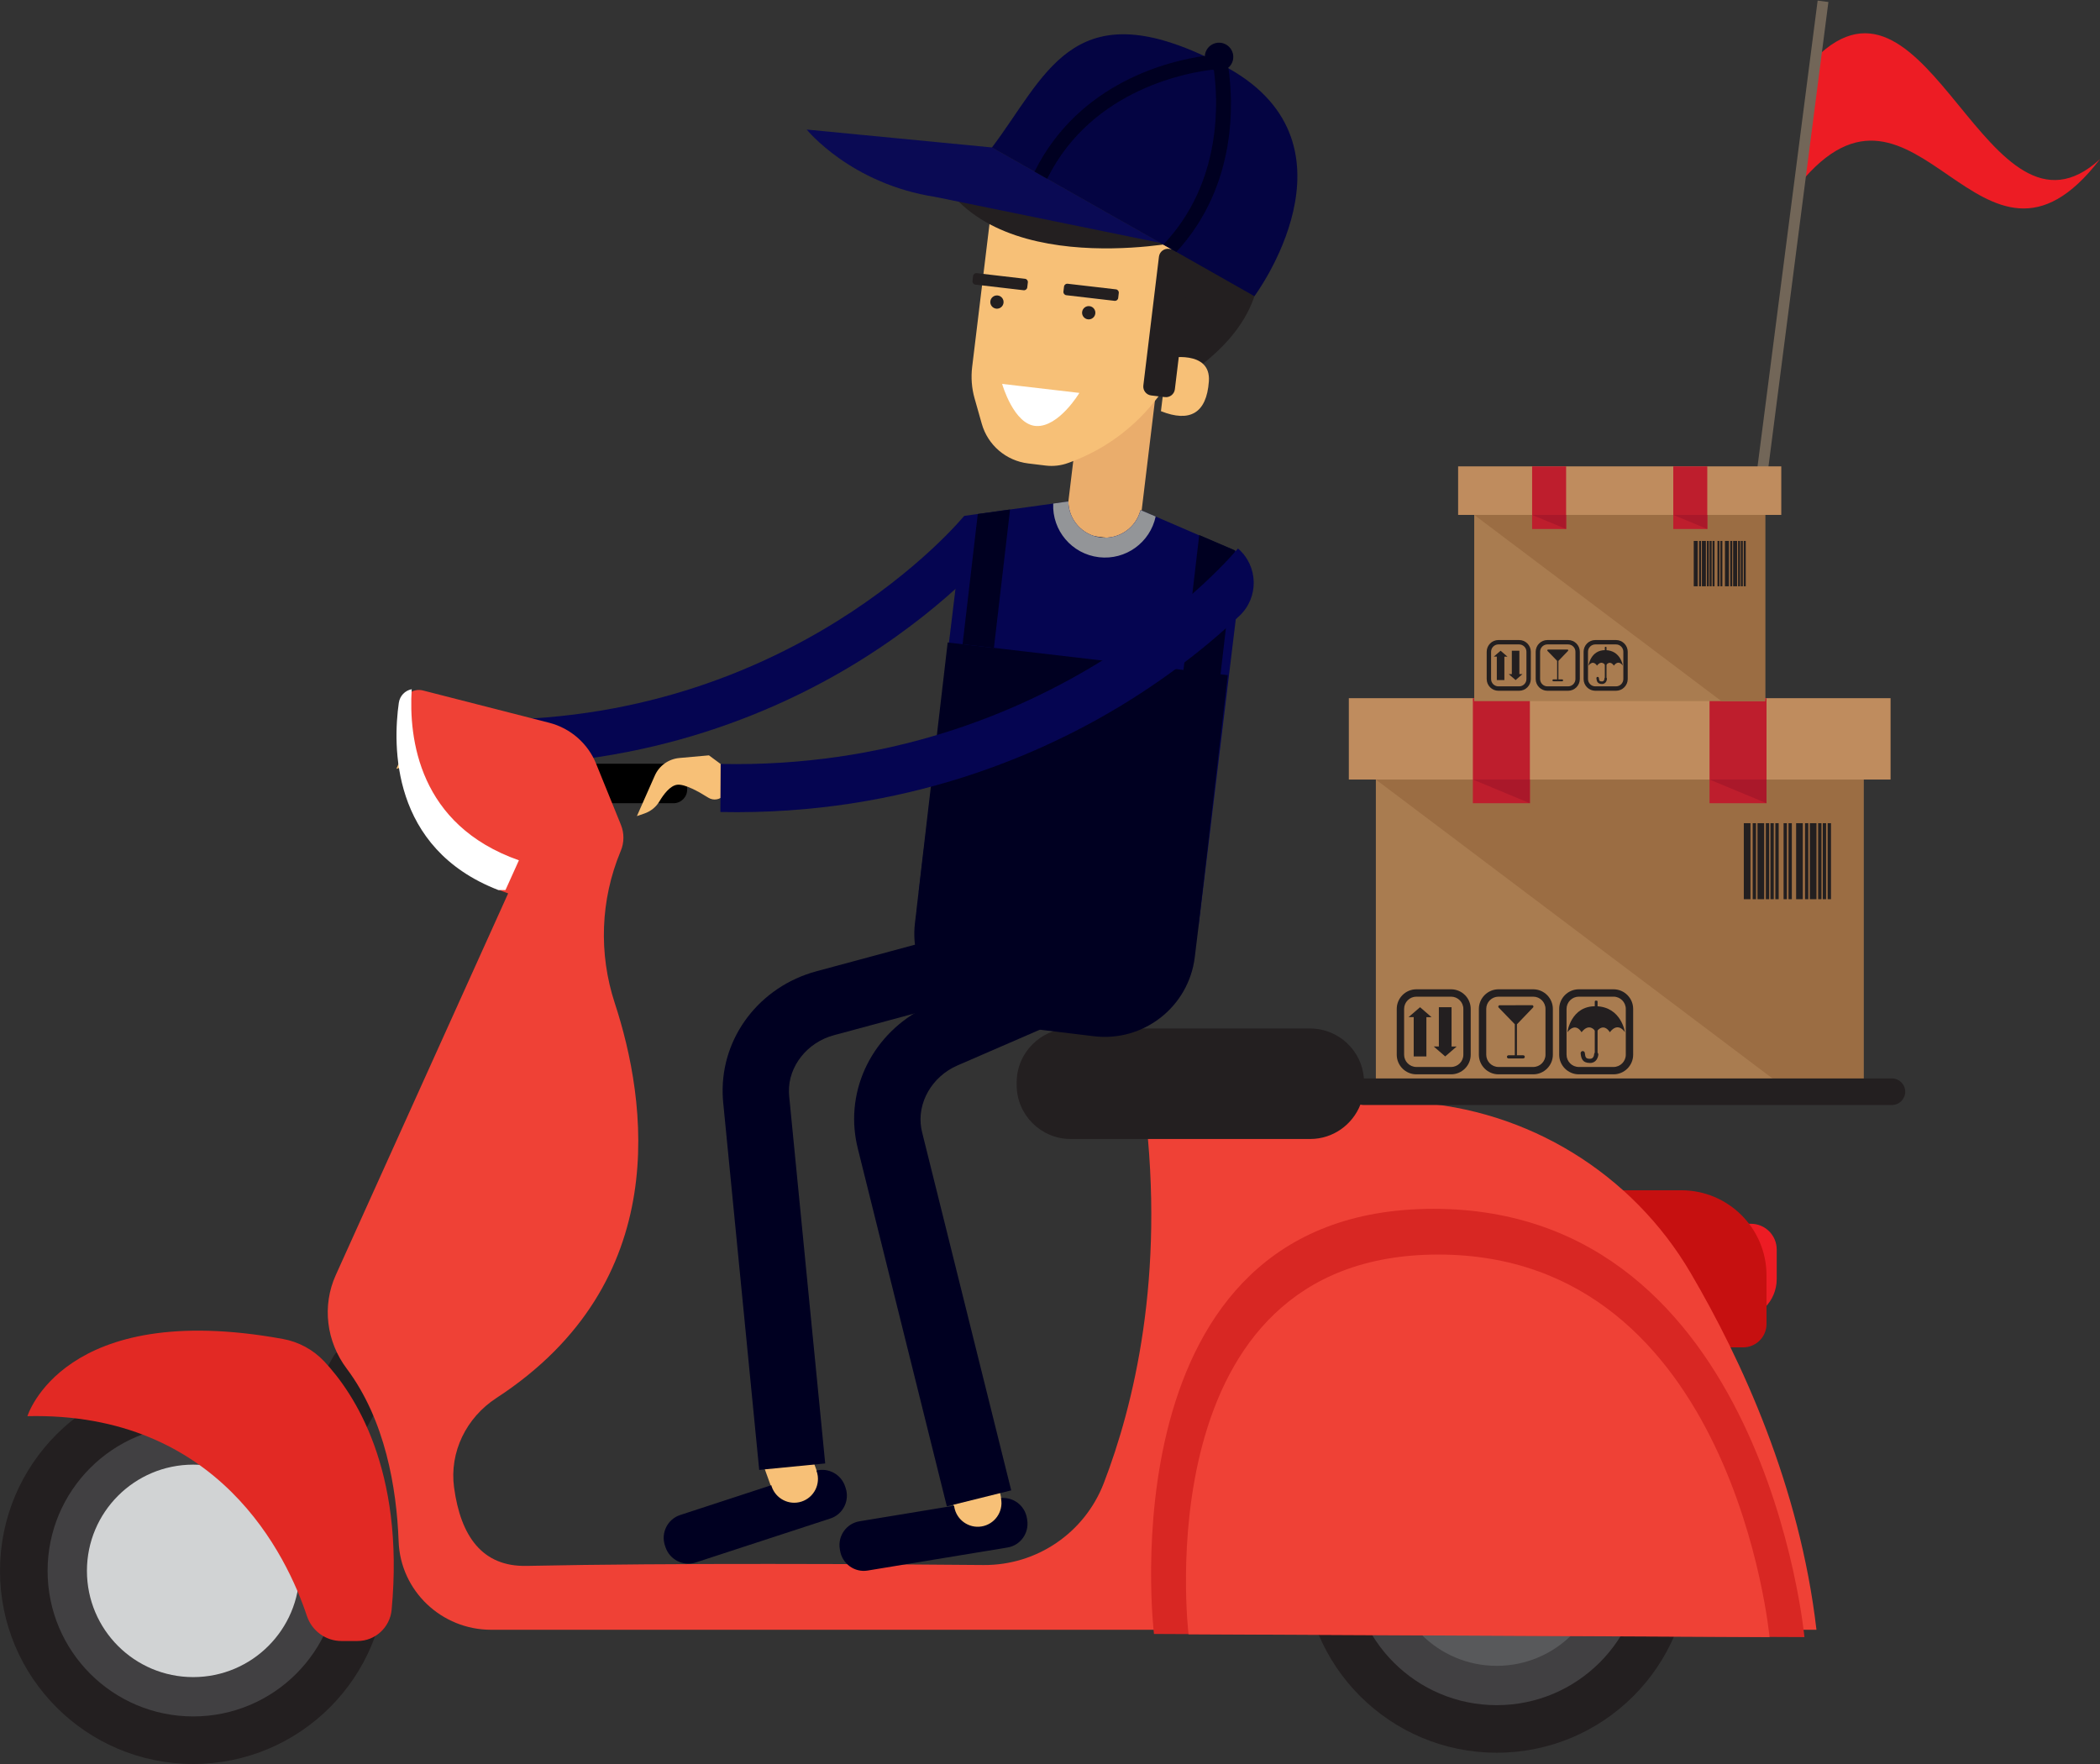 <?xml version="1.0" encoding="utf-8"?>
<!-- Generator: Adobe Illustrator 15.0.0, SVG Export Plug-In . SVG Version: 6.00 Build 0)  -->
<!DOCTYPE svg PUBLIC "-//W3C//DTD SVG 1.1//EN" "http://www.w3.org/Graphics/SVG/1.1/DTD/svg11.dtd">
<svg xmlns="http://www.w3.org/2000/svg" xmlns:xlink="http://www.w3.org/1999/xlink" x="0px" y="0px" width="200px" height="168px" viewBox="0 0 200 168" xml:space="preserve">
<rect x="0" y="0" width="200" height="168" fill="#333333" stroke="none"/>
<g id="图层_1">
	<path fill="#F7C077" d="M44.226,67.762l-2.666,0.24c-0.968,0.086-1.811,0.692-2.204,1.58l-1.61,3.643l0.672-0.23    c0.563-0.193,1.046-0.573,1.35-1.086c0.37-0.625,0.962-1.422,1.602-1.503c0.682-0.085,1.964,0.634,2.798,1.162    c0.465,0.294,1.073,0.192,1.415-0.237l1.288-1.615L44.226,67.762z" />
	<path fill="#050551" d="M45.256,72.859l0.025-4.324c30.018,0.609,46.365-19.18,46.527-19.381c1.833,1.577,1.898,4.386,0.145,6.051    c-2.146,2.035-5.396,4.779-9.724,7.506C74.584,67.527,61.964,73.199,45.256,72.859" />
	<path d="M64.144,76.498H55.84c-0.719,0-1.301-0.583-1.301-1.301v-1.162c0-0.719,0.582-1.3,1.3-1.3h8.306    c0.718,0,1.301,0.581,1.301,1.301v1.161C65.445,75.914,64.862,76.498,64.144,76.498" />
	<path fill="#231F20" d="M34.576,128.427l1.639,0.914c1.015,0.563,1.378,1.845,0.813,2.858l-4.479,8.033    c-0.565,1.014-1.846,1.377-2.859,0.812l-1.64-0.912c-1.014-0.565-1.378-1.845-0.813-2.859l4.48-8.033    C32.281,128.226,33.562,127.861,34.576,128.427" />
	<path fill="#ED1C24" d="M165.368,125.654h-5.431v-9.104h6.818c1.357,0,2.456,1.098,2.456,2.452v2.811    C169.212,123.934,167.491,125.654,165.368,125.654" />
	<path fill="#C61010" d="M166.007,128.322h-14.629v-14.963h8.745c4.482,0,8.117,3.632,8.117,8.114v4.616    C168.24,127.324,167.24,128.322,166.007,128.322" />
	<path fill="#231F20" d="M160.947,148.533c0,10.158-8.238,18.393-18.401,18.393s-18.401-8.234-18.401-18.393    s8.238-18.394,18.401-18.394S160.947,138.375,160.947,148.533" />
	<path fill="#414042" d="M156.415,148.533c0,7.656-6.209,13.863-13.869,13.863c-7.659,0-13.869-6.207-13.869-13.863    c0-7.657,6.21-13.864,13.869-13.864C150.206,134.669,156.415,140.876,156.415,148.533" />
	<path fill="#58595B" d="M152.669,148.533c0,5.587-4.533,10.118-10.123,10.118c-5.591,0-10.122-4.531-10.122-10.118    c0-5.588,4.531-10.117,10.122-10.117C148.136,138.416,152.669,142.945,152.669,148.533" />
	<path fill="#231F20" d="M36.803,149.606c0,10.159-8.238,18.393-18.401,18.393C8.239,167.999,0,159.766,0,149.606    c0-10.158,8.238-18.393,18.401-18.393C28.564,131.214,36.803,139.448,36.803,149.606" />
	<path fill="#414042" d="M32.271,149.606c0,7.657-6.209,13.863-13.869,13.863c-7.66,0-13.869-6.206-13.869-13.863    c0-7.656,6.209-13.862,13.869-13.862C26.062,135.744,32.271,141.95,32.271,149.606" />
	<path fill="#D1D3D4" d="M28.524,149.606c0,5.589-4.533,10.118-10.123,10.118c-5.591,0-10.122-4.529-10.122-10.118    c0-5.588,4.531-10.117,10.122-10.117C23.991,139.489,28.524,144.019,28.524,149.606" />
</g>
<g id="CE22924">
	<path fill="#E22924" d="M34.044,156.287h-1.521c-1.5,0-2.821-0.964-3.295-2.388c-1.889-5.668-8.362-19.439-26.616-19.026    c0,0,3.398-11.155,24.32-7.355c1.507,0.271,2.894,1.02,3.943,2.137c2.844,3.025,7.677,10.26,6.423,23.657    C37.142,154.993,35.734,156.287,34.044,156.287" />
</g>
<g id="CEF4136">
	<path fill="#EF4136" d="M161.026,121.254c-5.57-9.506-15.509-15.615-26.51-16.279c-12.263-0.74-25.501,0.518-25.501,0.518    c1.979,16.138-1.06,28.403-3.893,35.759c-1.824,4.738-6.391,7.845-11.469,7.797c-10.42-0.096-29.435-0.207-43.512,0.084    c-4.204,0.086-6.268-2.816-6.897-7.473c-0.455-3.369,1.168-6.651,4.019-8.507c16.954-11.042,14.336-28.327,11.287-37.62    c-1.55-4.723-1.362-9.842,0.545-14.434c0.01-0.024,0.02-0.047,0.029-0.07c0.33-0.793,0.333-1.682,0.01-2.478l-2.361-5.815    c-0.786-1.936-2.445-3.384-4.471-3.902l-12.019-3.074c-0.899-0.231-1.795,0.371-1.925,1.289    c-0.576,4.047-0.836,14.209,10.037,18.035l-16.418,36.354c-1.323,2.931-0.893,6.326,1.037,8.898    c3.674,4.896,4.761,11.363,4.952,16.477c0.175,4.705,4.094,8.403,8.804,8.403h105.337v-0.001h20.89    C171.409,141.539,165.868,129.517,161.026,121.254" />
</g>
<g id="CD82723">
	<path fill="#D82723" d="M109.903,155.614c0,0-4.904-40.487,26.624-40.487c31.529,0,35.323,40.787,35.323,40.787L109.903,155.614z" />
</g>
<g id="CEF4136_1_">
	<path fill="#EF4136" d="M113.195,155.646c0,0-4.379-36.164,23.782-36.164s31.551,36.434,31.551,36.434L113.195,155.646z" />
</g>
<g id="CFFFFFF">
	<path fill="#FFFFFF" d="M49.42,81.933c-9.536-3.352-10.505-11.594-10.209-16.293c-0.626,0.119-1.131,0.617-1.229,1.298    c-0.565,3.977-0.817,13.854,9.488,17.831h0.67L49.42,81.933z" />
</g>
<g id="图层_2">
	<path fill="#ED1C24" d="M172.898,5.537c-0.519,4.011-1.037,8.021-1.557,12.031C182.58,3.74,188.635,29.975,200,15.156    C189.281,24.974,183.745-5.271,172.898,5.537" />
</g>
<g id="图层_3">
	
		<rect x="169.899" y="-0.141" transform="matrix(0.992 0.128 -0.128 0.992 4.551 -21.55)" fill="#726658" width="1.033" height="49.753" />
	<rect x="131.034" y="72.049" fill="#A97C50" width="46.447" height="31.925" />
	<polygon fill="#9B6D43" points="131.033,74.242 177.48,74.242 177.48,103.973 170.485,103.973" />
	<rect x="128.46" y="66.493" fill="#BF8C5E" width="51.594" height="7.749" />
	<rect x="140.274" y="66.491" fill="#BE1E2D" width="5.428" height="10.006" />
	<polygon fill="#AA182A" points="140.274,74.242 145.702,74.242 145.702,76.498" />
	<rect x="162.813" y="66.491" fill="#BE1E2D" width="5.427" height="10.006" />
	<polygon fill="#AA182A" points="162.813,74.242 168.239,74.242 168.239,76.498" />
	<path fill="#231F20" d="M138.196,102.317h-3.302c-1.032,0-1.871-0.839-1.871-1.87v-4.358c0-1.031,0.839-1.87,1.871-1.87h3.302    c1.032,0,1.872,0.839,1.872,1.87v4.358C140.068,101.479,139.229,102.317,138.196,102.317 M134.895,94.92    c-0.645,0-1.17,0.524-1.17,1.169v4.358c0,0.646,0.525,1.169,1.17,1.169h3.302c0.646,0,1.17-0.523,1.17-1.169v-4.358    c0-0.645-0.524-1.169-1.17-1.169H134.895z" />
	<polygon fill="#231F20" points="136.336,96.873 135.789,96.398 135.243,95.925 134.697,96.397 134.148,96.87 134.638,96.871     134.638,100.611 135.847,100.611 135.847,96.873" />
	<polygon fill="#231F20" points="136.546,99.664 137.092,100.138 137.638,100.612 138.186,100.139 138.732,99.667 138.243,99.667     138.243,95.925 137.035,95.925 137.035,99.664" />
	<path fill="#231F20" d="M146.02,102.317h-3.303c-1.032,0-1.872-0.839-1.872-1.87v-4.358c0-1.031,0.84-1.87,1.872-1.87h3.303    c1.031,0,1.872,0.839,1.872,1.87v4.358C147.892,101.479,147.051,102.317,146.02,102.317 M142.717,94.92    c-0.646,0-1.17,0.524-1.17,1.169v4.358c0,0.646,0.524,1.169,1.17,1.169h3.303c0.646,0,1.169-0.523,1.169-1.169v-4.358    c0-0.645-0.523-1.169-1.169-1.169H142.717z" />
	<path fill="#231F20" d="M145.912,95.732l-1.543,0.004l-1.549,0.004c-0.112,0-0.17,0.137-0.091,0.217l0.717,0.741l0.822,0.848v2.957    h-0.6c-0.083,0-0.149,0.067-0.149,0.15s0.066,0.15,0.149,0.15h1.4c0.083,0,0.15-0.067,0.15-0.15s-0.067-0.15-0.15-0.15h-0.599    v-2.949l0.825-0.86l0.711-0.74C146.087,95.871,146.027,95.732,145.912,95.732" />
	<path fill="#231F20" d="M153.668,102.317h-3.303c-1.031,0-1.871-0.839-1.871-1.87v-4.358c0-1.031,0.84-1.87,1.87-1.87h3.304    c1.031,0,1.871,0.839,1.871,1.87v4.358C155.539,101.479,154.699,102.317,153.668,102.317 M150.364,94.92    c-0.645,0-1.169,0.524-1.169,1.169v4.358c0,0.646,0.524,1.169,1.17,1.169h3.303c0.645,0,1.169-0.523,1.169-1.169v-4.358    c0-0.645-0.524-1.169-1.169-1.169H150.364z" />
	<path fill="#231F20" d="M149.276,98.308c0,0,0.319-2.528,2.73-2.476c2.413,0.054,2.749,2.476,2.749,2.476s-0.638-1.054-1.436,0    c0,0-0.568-1.019-1.313,0c0,0-0.567-1.037-1.383,0C150.624,98.308,150.074,97.289,149.276,98.308" />
	<path fill="#231F20" d="M152.058,100.512h-0.082c-0.051,0-0.093-0.042-0.093-0.093v-5.026c0-0.051,0.042-0.093,0.093-0.093h0.082    c0.051,0,0.091,0.041,0.091,0.092v5.029C152.148,100.471,152.108,100.512,152.058,100.512" />
	<path fill="#231F20" d="M151.437,101.236c-0.743,0-0.853-0.451-0.9-0.913c-0.011-0.11,0.069-0.208,0.179-0.22    c0.11-0.012,0.209,0.068,0.22,0.18c0.046,0.441,0.101,0.554,0.502,0.554c0.351,0,0.381-0.385,0.383-0.429    c0.006-0.11,0.101-0.195,0.212-0.188c0.11,0.006,0.195,0.1,0.188,0.211C152.205,100.71,152.021,101.236,151.437,101.236" />
	<rect x="166.077" y="78.399" fill="#231F20" width="0.635" height="7.239" />
	<rect x="166.924" y="78.399" fill="#231F20" width="0.316" height="7.239" />
	<rect x="167.382" y="78.399" fill="#231F20" width="0.634" height="7.239" />
	<rect x="168.175" y="78.399" fill="#231F20" width="0.316" height="7.239" />
	<rect x="168.615" y="78.399" fill="#231F20" width="0.316" height="7.239" />
	<rect x="169.865" y="78.399" fill="#231F20" width="0.317" height="7.239" />
	<rect x="169.081" y="78.399" fill="#231F20" width="0.318" height="7.239" />
	<rect x="170.333" y="78.399" fill="#231F20" width="0.317" height="7.239" />
	<rect x="171.06" y="78.399" fill="#231F20" width="0.635" height="7.239" />
	<rect x="171.905" y="78.399" fill="#231F20" width="0.317" height="7.239" />
	<rect x="172.363" y="78.399" fill="#231F20" width="0.635" height="7.239" />
	<rect x="173.156" y="78.399" fill="#231F20" width="0.317" height="7.239" />
	<rect x="173.597" y="78.399" fill="#231F20" width="0.317" height="7.239" />
	<rect x="174.063" y="78.399" fill="#231F20" width="0.317" height="7.239" />
	<rect x="140.403" y="47.729" fill="#A97C50" width="27.708" height="19.044" />
	<polygon fill="#9B6D43" points="140.403,49.039 168.111,49.039 168.111,66.772 163.938,66.772" />
	<rect x="138.868" y="44.416" fill="#BF8C5E" width="30.777" height="4.623" />
	<rect x="145.916" y="44.415" fill="#BE1E2D" width="3.237" height="5.968" />
	<polygon fill="#AA182A" points="145.916,49.039 149.153,49.039 149.153,50.383" />
	<rect x="159.36" y="44.415" fill="#BE1E2D" width="3.238" height="5.968" />
	<polygon fill="#AA182A" points="159.36,49.039 162.599,49.039 162.599,50.383" />
</g>
<g id="图层_4">
	<path fill="#231F20" d="M144.677,65.787h-1.971c-0.615,0-1.116-0.501-1.116-1.117v-2.599c0-0.615,0.501-1.116,1.116-1.116h1.971    c0.616,0,1.115,0.501,1.115,1.116v2.599C145.792,65.286,145.293,65.787,144.677,65.787 M142.706,61.373    c-0.384,0-0.698,0.313-0.698,0.698v2.599c0,0.386,0.314,0.697,0.698,0.697h1.971c0.385,0,0.698-0.312,0.698-0.697v-2.599    c0-0.385-0.313-0.698-0.698-0.698H142.706z" />
	<polygon fill="#231F20" points="143.566,62.537 143.24,62.255 142.915,61.973 142.588,62.255 142.262,62.536 142.554,62.536     142.554,64.769 143.274,64.769 143.274,62.537" />
	<polygon fill="#231F20" points="143.691,64.204 144.017,64.485 144.344,64.769 144.669,64.486 144.995,64.205 144.703,64.205     144.703,61.973 143.983,61.973 143.983,64.204" />
	<path fill="#231F20" d="M149.343,65.787h-1.97c-0.615,0-1.117-0.501-1.117-1.117v-2.599c0-0.615,0.502-1.116,1.117-1.116h1.97    c0.616,0,1.117,0.501,1.117,1.116v2.599C150.46,65.286,149.959,65.787,149.343,65.787 M147.373,61.373    c-0.385,0-0.697,0.313-0.697,0.698v2.599c0,0.386,0.313,0.697,0.697,0.697h1.97c0.385,0,0.698-0.312,0.698-0.697v-2.599    c0-0.385-0.313-0.698-0.698-0.698H147.373z" />
	<path fill="#231F20" d="M149.279,61.859l-0.921,0.001l-0.923,0.003c-0.068,0-0.103,0.08-0.055,0.129l0.428,0.441l0.49,0.506v1.764    h-0.358c-0.049,0-0.089,0.041-0.089,0.091c0,0.049,0.04,0.089,0.089,0.089h0.836c0.05,0,0.09-0.04,0.09-0.089    c0-0.05-0.04-0.091-0.09-0.091h-0.357v-1.759l0.492-0.514l0.425-0.44C149.383,61.94,149.349,61.858,149.279,61.859" />
	<path fill="#231F20" d="M153.905,65.787h-1.97c-0.616,0-1.116-0.501-1.116-1.117v-2.599c0-0.615,0.5-1.116,1.116-1.116h1.97    c0.615,0,1.116,0.501,1.116,1.116v2.599C155.021,65.286,154.521,65.787,153.905,65.787 M151.936,61.373    c-0.386,0-0.698,0.313-0.698,0.698v2.599c0,0.386,0.313,0.697,0.698,0.697h1.97c0.385,0,0.698-0.312,0.698-0.697v-2.599    c0-0.385-0.313-0.698-0.698-0.698H151.936z" />
	<path fill="#231F20" d="M151.286,63.394c0,0,0.189-1.507,1.629-1.476c1.438,0.032,1.64,1.476,1.64,1.476s-0.381-0.629-0.856,0    c0,0-0.339-0.607-0.783,0c0,0-0.339-0.617-0.825,0C152.09,63.394,151.762,62.786,151.286,63.394" />
	<path fill="#231F20" d="M152.945,64.708h-0.05c-0.03,0-0.055-0.023-0.055-0.055v-2.998c0-0.03,0.024-0.056,0.055-0.056h0.05    c0.029,0,0.055,0.025,0.055,0.056v2.998C153,64.685,152.975,64.708,152.945,64.708" />
	<path fill="#231F20" d="M152.574,65.141c-0.443,0-0.508-0.269-0.536-0.545c-0.007-0.065,0.041-0.124,0.106-0.131    c0.064-0.006,0.124,0.04,0.13,0.106c0.027,0.264,0.062,0.33,0.3,0.33c0.209,0,0.228-0.228,0.229-0.255    c0.003-0.065,0.06-0.116,0.125-0.111c0.065,0.003,0.116,0.059,0.113,0.124C153.033,64.826,152.924,65.141,152.574,65.141" />
	<rect x="161.309" y="51.517" fill="#231F20" width="0.378" height="4.319" />
	<rect x="161.813" y="51.517" fill="#231F20" width="0.189" height="4.319" />
	<rect x="162.087" y="51.517" fill="#231F20" width="0.378" height="4.319" />
	<rect x="162.561" y="51.517" fill="#231F20" width="0.188" height="4.319" />
	<rect x="162.822" y="51.517" fill="#231F20" width="0.189" height="4.319" />
	<rect x="163.568" y="51.517" fill="#231F20" width="0.189" height="4.319" />
	<rect x="163.101" y="51.517" fill="#231F20" width="0.189" height="4.319" />
	<rect x="163.847" y="51.517" fill="#231F20" width="0.189" height="4.319" />
	<rect x="164.28" y="51.517" fill="#231F20" width="0.379" height="4.319" />
	<rect x="164.786" y="51.517" fill="#231F20" width="0.188" height="4.319" />
	<rect x="165.059" y="51.517" fill="#231F20" width="0.379" height="4.319" />
	<rect x="165.531" y="51.517" fill="#231F20" width="0.189" height="4.319" />
	<rect x="165.794" y="51.517" fill="#231F20" width="0.189" height="4.319" />
	<rect x="166.072" y="51.517" fill="#231F20" width="0.19" height="4.319" />
	<path fill="#231F20" d="M180.185,102.708h-50.288c-0.192-2.647-2.414-4.756-5.11-4.756h-22.831c-2.821,0-5.129,2.307-5.129,5.127    v0.271c0,2.817,2.308,5.125,5.129,5.125h22.831c2.169,0,4.029-1.365,4.776-3.276c0.095,0.023,0.193,0.039,0.296,0.039h50.326    c0.697,0,1.265-0.566,1.265-1.264C181.449,103.274,180.882,102.708,180.185,102.708" />
	
		<rect x="102.332" y="34.574" transform="matrix(0.993 0.12 -0.12 0.993 5.921 -12.407)" fill="#EAAD6C" width="7.03" height="16.641" />
	<path fill="#F7C077" d="M94.303,20.793l-1.718,14.165c-0.12,0.999-0.043,2.009,0.231,2.977l0.685,2.421    c0.576,2.036,2.317,3.526,4.419,3.781l1.672,0.203c0.724,0.088,1.458,0.002,2.143-0.25l0.198-0.072    c3.133-1.149,5.893-3.134,7.979-5.737l0.936-1.167l1.71-14.107L94.303,20.793z" />
	<path fill="#231F20" d="M112.559,23.006c0,0-20.256,4.177-24.127-8.65c0,0,1.657,1.257,4.159,0.505    c2.504-0.751,14.47-8.645,22.314-0.009c0,0,13.743,12.214-4.058,22.262L112.559,23.006z" />
	<path fill="#F7C077" d="M111.179,34.111c0,0,4.172-0.849,3.952,2.212c-0.221,3.063-1.833,3.923-4.565,2.837L111.179,34.111z" />
	<path fill="#231F20" d="M110.942,37.819l-1.307-0.157c-0.469-0.058-0.802-0.483-0.745-0.952l1.486-12.263    c0.058-0.47,0.483-0.803,0.951-0.746l1.307,0.158c0.469,0.058,0.802,0.483,0.745,0.951l-1.487,12.264    C111.836,37.542,111.41,37.876,110.942,37.819" />
	<path fill="#050551" d="M118.442,52.8l-4.286,35.347l-26.657-3.232l4.343-35.787l1.28-0.175l3.074-0.428l4.107-0.567l1.414-0.197    l0.032,0.003c0.021,1.727,1.322,3.214,3.085,3.42c1.754,0.203,3.35-0.927,3.781-2.587l0.078,0.009l1.369,0.587l4.061,1.753    l2.884,1.237L118.442,52.8z" />
	<path fill="#000021" d="M113.95,89.832l0.216-1.77c0.004-0.029,0-0.057,0.002-0.087L116.93,64.3L90.255,61.19l-2.979,25.533    l0.005,0.002l-0.141,1.157c-0.577,4.759,2.815,9.085,7.577,9.66l9.454,1.146c4.738,0.574,9.044-2.801,9.618-7.534l0.16-1.321    V89.832z" />
	<polygon fill="#000021" points="96.196,48.524 94.659,61.703 91.676,61.354 93.122,48.952" />
	<polygon fill="#000021" points="117.617,52.416 115.97,66.54 112.442,66.129 114.212,50.954" />
	<path fill="#939598" d="M110.063,49.191c-0.524,2.469-2.846,4.175-5.4,3.877c-2.589-0.303-4.472-2.549-4.357-5.111l1.412-0.197    l0.032,0.003c0.022,1.727,1.323,3.214,3.086,3.42c1.753,0.203,3.35-0.927,3.781-2.587l0.077,0.009L110.063,49.191z" />
	<path fill="#040442" d="M119.469,28.209l-7.435-4.215l-1.243-0.702l-11.064-6.27l-1.199-0.683l-4.054-2.295    c5.057-6.705,7.56-14.602,20.203-8.716c0.252,0.118,0.502,0.238,0.763,0.363c0.333,0.168,0.676,0.343,1.026,0.527    c0.053,0.025,0.11,0.056,0.162,0.085c0.123,0.065,0.245,0.131,0.367,0.201C130.15,13.874,119.469,28.209,119.469,28.209" />
	<path fill="#0A0A54" d="M94.476,14.044l-17.644-1.706c0,0,4.164,5.177,12.274,6.422l21.405,4.374L94.476,14.044z" />
	<path fill="#F7C077" d="M67.519,71.938l-2.823,0.253c-1.024,0.093-1.918,0.734-2.333,1.675l-1.706,3.857l0.711-0.244    c0.596-0.206,1.107-0.608,1.429-1.15c0.393-0.662,1.019-1.507,1.696-1.591c0.722-0.091,2.078,0.67,2.963,1.23    c0.491,0.311,1.137,0.203,1.497-0.252l1.364-1.711L67.519,71.938z" />
	<path fill="#050551" d="M68.608,77.335l0.027-4.578c31.784,0.645,49.095-20.31,49.266-20.521c1.941,1.668,2.01,4.645,0.154,6.405    c-2.273,2.156-5.714,5.062-10.297,7.948C99.664,71.689,86.3,77.694,68.608,77.335" />
</g>
<g id="图层_5">
	<path fill="#231F20" d="M97.49,27.642l-4.599-0.535c-0.17-0.02-0.292-0.174-0.272-0.345l0.055-0.476    c0.021-0.171,0.174-0.293,0.345-0.272l4.6,0.537c0.17,0.02,0.292,0.173,0.271,0.344l-0.055,0.475    C97.815,27.54,97.661,27.662,97.49,27.642" />
	<path fill="#231F20" d="M106.15,28.651l-4.598-0.536c-0.171-0.021-0.293-0.174-0.273-0.345l0.057-0.476    c0.02-0.169,0.174-0.291,0.344-0.271l4.6,0.534c0.17,0.02,0.291,0.174,0.271,0.345l-0.055,0.476    C106.477,28.549,106.321,28.672,106.15,28.651" />
	<path fill="#231F20" d="M95.574,28.84c-0.04,0.348-0.354,0.596-0.7,0.555s-0.596-0.354-0.556-0.701    c0.041-0.347,0.355-0.594,0.701-0.554C95.367,28.18,95.615,28.493,95.574,28.84" />
	<path fill="#231F20" d="M104.316,29.857c-0.04,0.348-0.354,0.596-0.701,0.556s-0.596-0.354-0.556-0.701    c0.042-0.346,0.355-0.595,0.702-0.555S104.356,29.512,104.316,29.857" />
</g>
<g id="图层_6">
	<path fill="#FFFFFF" d="M95.441,36.562l7.356,0.858c0,0-1.946,3.253-4.096,3.153C96.552,40.475,95.441,36.562,95.441,36.562" />
</g>
<g id="图层_7">
	<polygon fill="#F7C077" points="91.371,146.282 90.306,140.871 94.723,139.499 95.788,144.91" />
	<polygon fill="#F7C077" points="74.394,144.225 72.517,139.038 76.675,137.012 78.551,142.197" />
</g>
<g id="图层_8">
	<path fill="#000021" d="M80.49,141.57l0.052,0.155c0.394,1.204-0.259,2.5-1.455,2.892l-12.83,4.191    c-1.196,0.392-2.488-0.271-2.882-1.474l-0.052-0.155c-0.394-1.204,0.259-2.501,1.455-2.892l8.679-2.837    c0.005,0.035,0.015,0.065,0.025,0.096c0.391,1.198,1.674,1.849,2.857,1.461c1.188-0.388,1.84-1.67,1.447-2.867    c-0.01-0.03-0.018-0.056-0.034-0.085C78.905,139.762,80.113,140.417,80.49,141.57" />
	<path fill="#000021" d="M72.306,139.991l-3.427-34.946c-0.028-0.282-0.046-0.568-0.054-0.854    c-0.15-5.426,3.525-10.233,8.938-11.691l18.451-4.977l1.645,6.095l-18.452,4.977c-2.541,0.687-4.337,2.964-4.27,5.419    c0.004,0.133,0.013,0.271,0.025,0.41l3.428,34.952L72.306,139.991z" />
	<path fill="#000021" d="M90.176,143.463l-8.478-34.075c-0.069-0.283-0.129-0.565-0.179-0.846    c-0.937-5.337,2.001-10.627,7.142-12.857l17.532-7.607l2.515,5.791l-17.531,7.606c-2.415,1.049-3.859,3.563-3.436,5.981    c0.024,0.142,0.054,0.277,0.087,0.412l8.478,34.072L90.176,143.463z" />
	<path fill="#000021" d="M97.802,144.584l0.026,0.163c0.206,1.248-0.636,2.431-1.877,2.635l-13.319,2.194    c-1.241,0.206-2.418-0.645-2.624-1.894l-0.027-0.163c-0.206-1.249,0.637-2.43,1.878-2.635l9.01-1.485    c-0.001,0.033,0.005,0.065,0.01,0.098c0.204,1.244,1.373,2.081,2.602,1.879c1.235-0.203,2.073-1.371,1.868-2.614    c-0.005-0.032-0.01-0.058-0.021-0.089C96.51,142.557,97.604,143.387,97.802,144.584" />
	<path fill="#000021" d="M116.995,6.506c-0.015-0.009-0.032-0.017-0.049-0.026c0.27-0.216,0.457-0.532,0.5-0.9    c0.087-0.743-0.446-1.417-1.19-1.504s-1.418,0.446-1.504,1.191c-0.005,0.033,0,0.064-0.002,0.098    c-0.024-0.012-0.049-0.024-0.073-0.034c-3.13,0.438-11.853,2.406-16.149,11.01l1.199,0.683c0.011-0.012,0.016-0.021,0.022-0.034    c4.299-8.65,13.731-10.136,15.751-10.354c0.036,0.017,0.071,0.033,0.108,0.048c0.376,2.693,0.893,10.622-4.817,16.61l1.243,0.703    C117.954,17.585,117.423,9.425,116.995,6.506" />
</g>
</svg>
